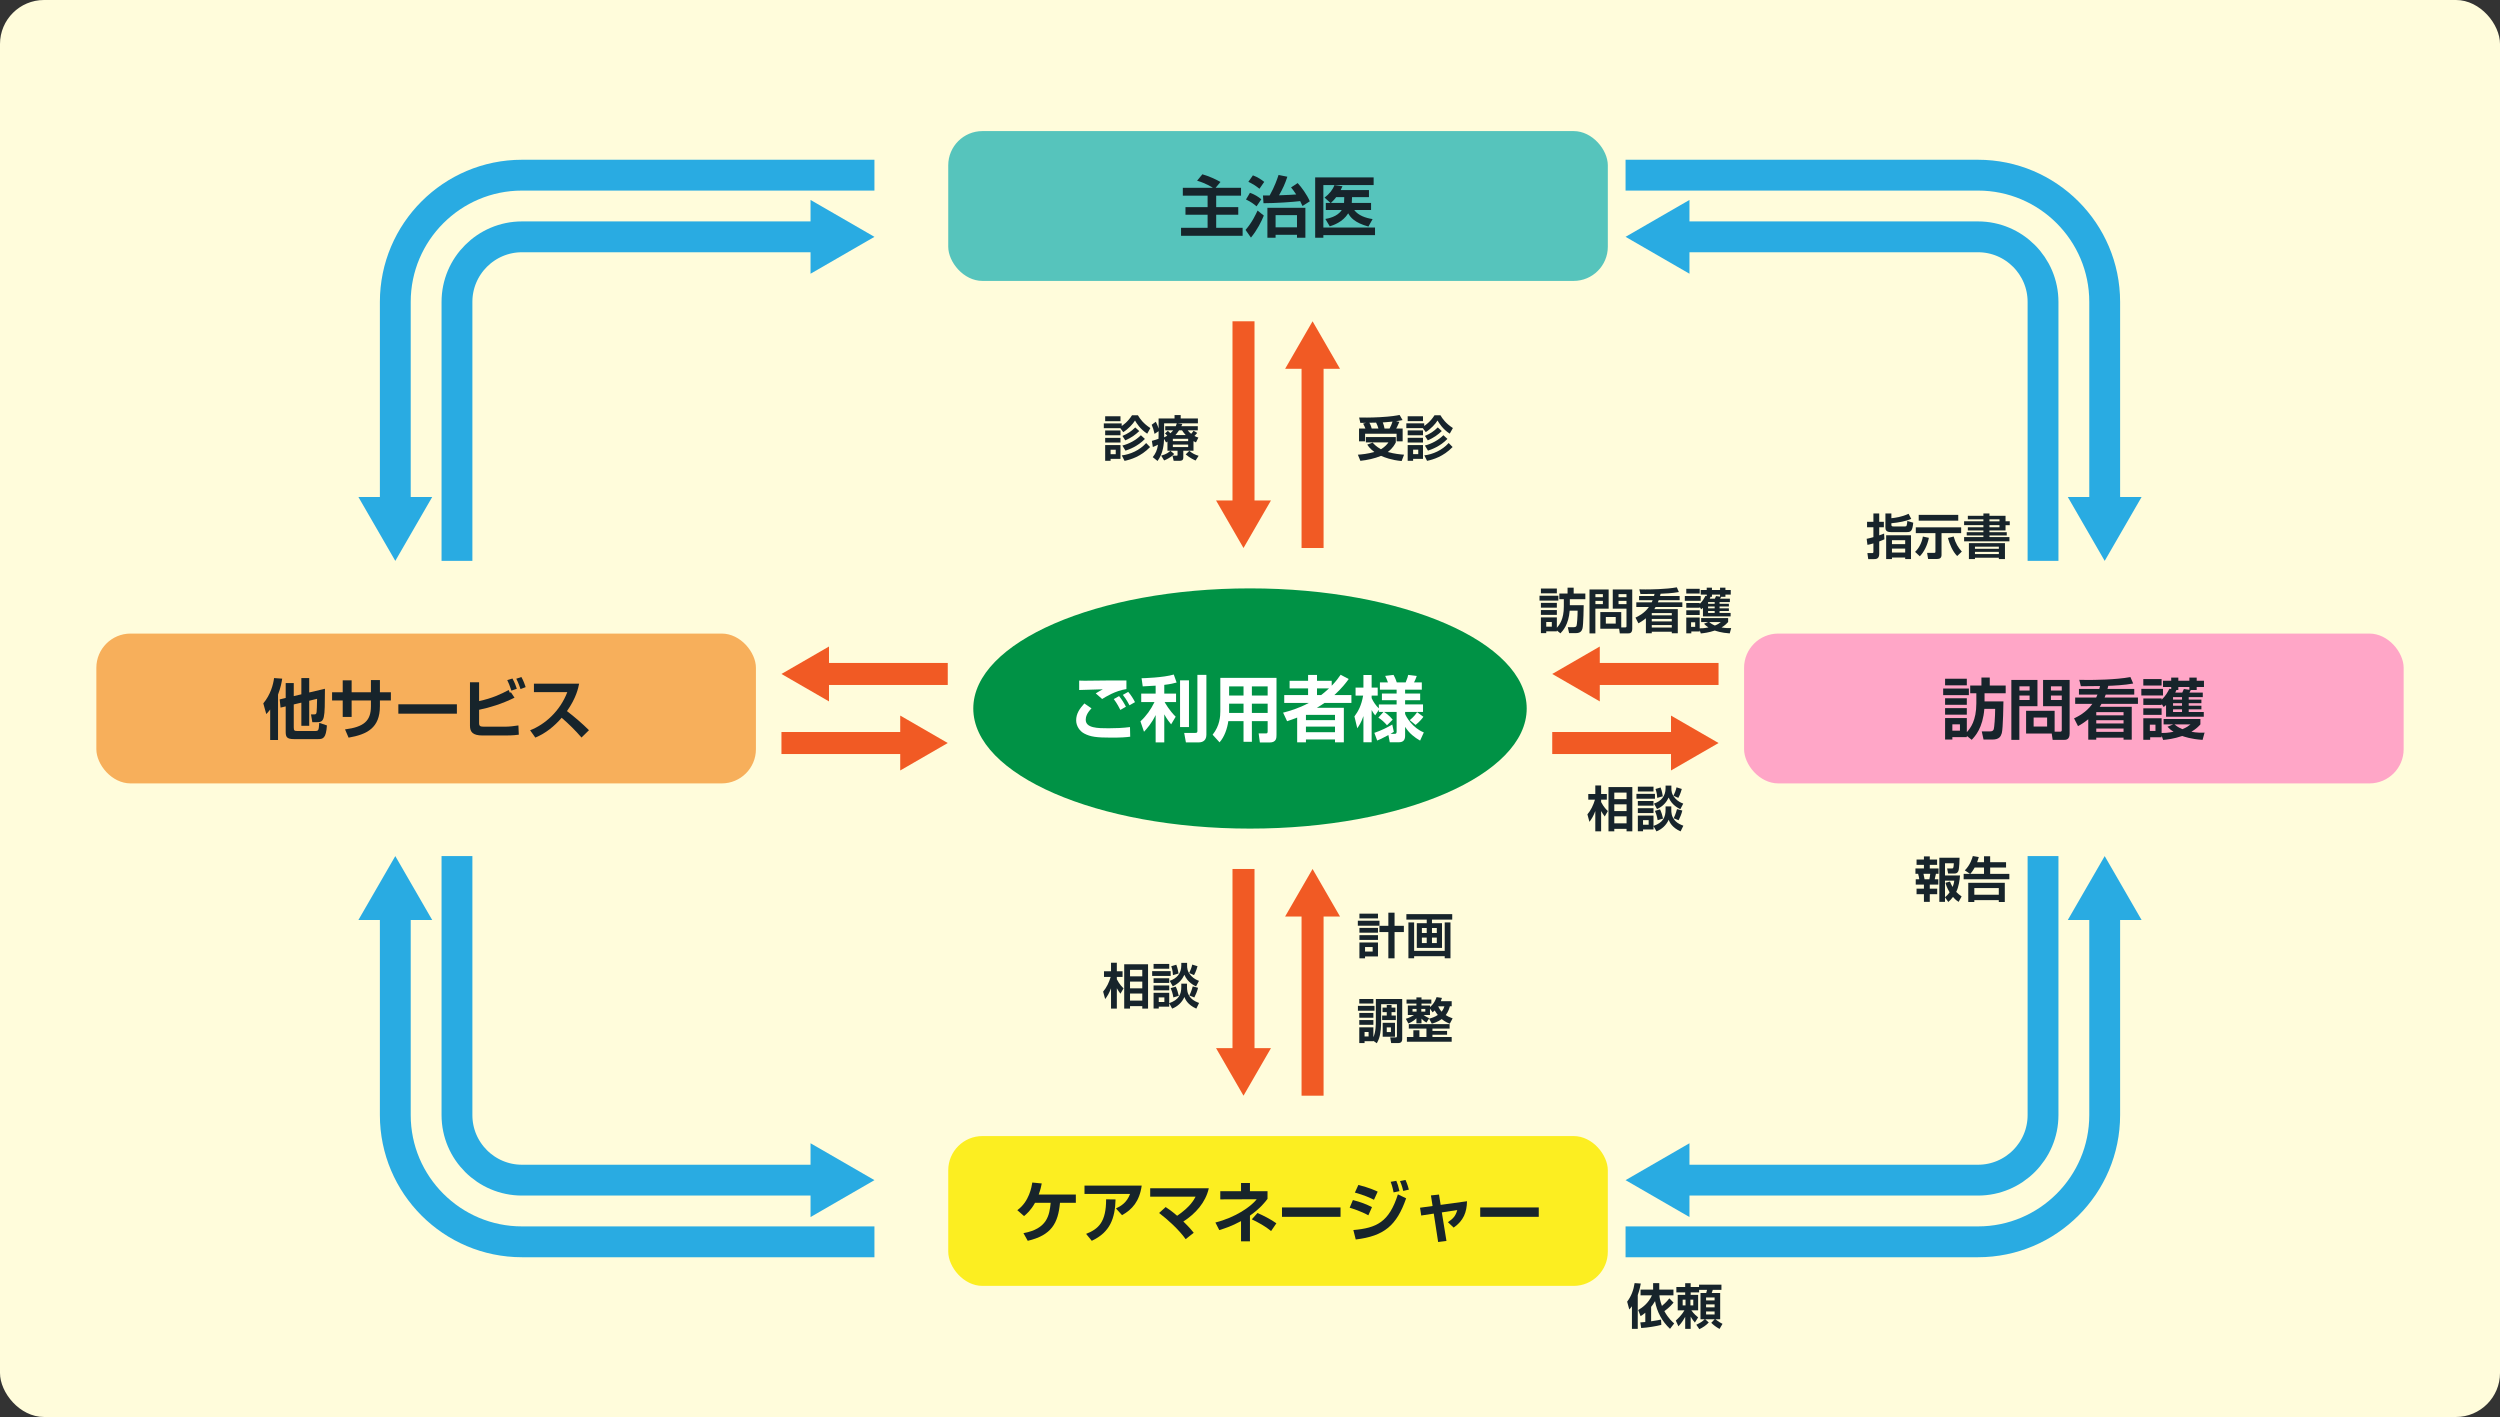 <?xml version="1.0" encoding="UTF-8"?><svg id="_レイヤー_2" xmlns="http://www.w3.org/2000/svg" width="567.545" height="321.681" viewBox="0 0 567.545 321.681"><rect x="0" y="0" width="567.545" height="321.681" fill="#333333" stroke="none"/><g id="_レイヤー_2-2"><rect width="567.545" height="321.681" rx="10" ry="10" fill="#fffcdb"/><rect x="215.268" y="257.906" width="149.737" height="34.016" rx="7.765" ry="7.765" fill="#fcee21"/><path d="M244.236,271.187v1.875h-3.6c-.42,4.635-1.935,7.364-7.32,8.624l-.975-1.739c5.43-.99,5.895-4.065,6.18-6.885h-3.555c-.96,1.739-1.92,2.534-2.49,3.015l-1.53-1.35c2.729-1.95,3.255-5.355,3.405-6.271l2.145.21c-.12.631-.27,1.351-.69,2.521h8.429Z" fill="#17242b"/><path d="M259.191,269.147c-.51,3.6-2.175,5.444-4.47,6.72l-1.38-1.53c1.095-.51,2.46-1.29,3.21-3.3h-10.35v-1.89h12.989ZM246.562,280.112c2.835-1.11,4.56-2.715,4.545-7.845l2.145.029c-.12,4.261-1.215,7.44-5.4,9.39l-1.29-1.574Z" fill="#17242b"/><path d="M269.167,281.311c-1.59-2.22-4.095-4.47-6.03-5.939l1.485-1.35c.57.375,1.305.854,2.61,1.979,3-2.04,3.825-3.645,4.185-4.335h-10.304v-1.904h13.304c-.72,3.21-3,5.76-5.775,7.544,1.395,1.351,1.935,2.025,2.355,2.551l-1.83,1.454Z" fill="#17242b"/><path d="M283.761,281.806h-2.025v-4.59c-2.175,1.186-3.93,1.726-4.935,2.04l-.885-1.725c4.59-1.155,8.055-3.6,9.39-5.28l-8.28.03v-1.859h4.71v-1.86h2.025v1.86h3.99v1.739c-.57.75-1.635,2.146-3.99,3.81v5.835ZM288.561,279.466c-1.245-1.05-3.105-2.069-4.38-2.654l1.29-1.44c1.23.525,3.03,1.425,4.29,2.34l-1.2,1.755Z" fill="#17242b"/><path d="M304.326,274.112v2.13h-13.29v-2.13h13.29Z" fill="#17242b"/><path d="M310.642,275.897c-1.665-.931-3.705-1.561-4.245-1.726l.735-1.739c1.845.479,3,.93,4.335,1.604l-.825,1.86ZM307.236,279.242c5.265-.465,8.1-1.771,10.11-8.1l1.875.899c-2.16,6.165-4.965,8.565-11.445,9.345l-.54-2.145ZM311.917,272.372c-.915-.465-2.25-1.064-4.335-1.635l.795-1.74c2.535.66,3.765,1.23,4.38,1.53l-.84,1.845ZM316.371,270.692c-.075-.375-.27-1.365-.66-2.4l1.275-.225c.285.66.45,1.155.72,2.34l-1.335.285ZM318.561,270.362c-.06-.21-.3-1.29-.735-2.234l1.245-.256c.42.87.705,1.92.765,2.19l-1.275.3Z" fill="#17242b"/><path d="M324.847,271.382l1.83-.195.375,2.34,5.985-.825c-.045,2.475-.78,4.425-3.03,5.985l-1.305-1.23c1.245-.854,1.725-1.38,2.13-2.76l-3.51.54,1.05,6.479-1.89.24-.99-6.45-2.85.436-.27-1.771,2.85-.39-.375-2.399Z" fill="#17242b"/><path d="M349.326,274.112v2.13h-13.29v-2.13h13.29Z" fill="#17242b"/><rect x="215.268" y="29.759" width="149.737" height="34.016" rx="7.765" ry="7.765" fill="#56c4bc"/><path d="M275.362,42.642c-.3-.195-1.59-1.021-3.6-1.621l1.2-1.455c1.71.525,2.82,1.035,4.11,1.74l-1.11,1.335h5.775v1.785h-5.64v2.595h5.01v1.725h-5.01v2.97h6v1.815h-13.979v-1.815h6.03v-2.97h-5.024v-1.725h5.024v-2.595h-5.625v-1.785h6.84Z" fill="#17242b"/><path d="M286.912,48.942c-.54,1.335-1.53,3.314-2.925,4.994l-1.23-1.739c1.485-1.665,2.415-3.705,2.73-4.396l1.425,1.141ZM283.762,43.767c1.08.39,1.815.854,2.58,1.47l-1.08,1.604c-.51-.435-1.32-1.064-2.4-1.545l.9-1.529ZM284.437,39.807c1.065.39,1.98,1.005,2.565,1.484l-1.08,1.561c-.96-.75-1.365-1.005-2.52-1.576l1.035-1.47ZM286.717,44.367c.57,0,.84.015,1.515.015,1.14-2.01,1.725-3.765,2.025-4.665l1.995.404c-.51,1.576-1.035,2.715-1.89,4.215,2.76-.104,3.06-.12,3.899-.194-.57-.87-.855-1.2-1.17-1.59l1.5-.991c.9.96,2.1,2.625,2.76,4.14l-1.665,1.065c-.135-.315-.255-.585-.525-1.11-1.74.21-5.625.479-8.325.479l-.12-1.77ZM296.346,47.171v6.795h-1.905v-.66h-4.86v.66h-1.86v-6.795h8.625ZM289.582,48.837v2.775h4.86v-2.775h-4.86Z" fill="#17242b"/><path d="M298.567,40.272h13.274v1.741h-11.415v9.645h11.729v1.725h-11.729v.585h-1.86v-13.695ZM300.982,47.681v-1.604h1.065l-1.35-1.215c1.14-.885,1.89-1.83,2.235-2.835l1.83.255c-.15.36-.24.555-.405.87h6.42v1.604h-3.84c0,.346-.03,1.065-.06,1.32h4.38v1.604h-3.825c.945,1.245,2.55,1.801,4.17,2.056l-.945,1.694c-3.165-.87-4.095-2.1-4.59-3-1.245,2.025-3.45,2.715-4.185,2.955l-1.005-1.68c.66-.12,2.729-.48,3.72-2.025h-3.615ZM305.122,46.077c.03-.3.045-1.155.045-1.32h-1.83c-.21.285-.525.69-1.2,1.32h2.985Z" fill="#17242b"/><rect x="21.872" y="143.832" width="149.737" height="34.016" rx="7.765" ry="7.765" fill="#f7af5b"/><rect x="395.936" y="143.832" width="149.737" height="34.016" rx="7.765" ry="7.765" fill="#ffa6c7"/><path d="M61.333,161.072c-.42.57-.63.766-.885,1.035l-.675-2.43c1.65-1.965,2.265-4.305,2.445-5.745l1.845.135c-.105.721-.33,2.025-.945,3.615v10.305h-1.785v-6.915ZM66.688,158.027l1.725-.404v-3.69h1.785v3.271l3.57-.841c-.03,6.945-.03,7.59-1.875,7.59h-.99l-.3-1.77h.645c.42,0,.57-.045.63-.57.015-.21.105-1.455.105-2.97l-1.785.436v5.685h-1.785v-5.25l-1.725.405v5.189c0,.765.15.84.84.84h3.975c.81,0,.855-.09.975-1.845l1.74.585c-.195,2.91-.87,3.104-2.01,3.104h-5.459c-1.755,0-1.89-.569-1.89-1.755v-5.67l-1.17.271-.195-1.86,1.365-.33v-3.374h1.83v2.954Z" fill="#17242b"/><path d="M84.208,154.382h2.04v2.775h2.49v1.859h-2.49v1.305c0,4.92-2.895,6.405-7.11,7.14l-.81-1.875c4.305-.555,5.879-1.935,5.879-5.249v-1.32h-4.379v3.735h-2.025v-3.735h-2.415v-1.859h2.415v-2.716h2.025v2.716h4.379v-2.775Z" fill="#17242b"/><path d="M103.723,159.887v2.13h-13.29v-2.13h13.29Z" fill="#17242b"/><path d="M108.763,154.892v4.26c2.97-.63,4.905-1.545,6.72-2.505l.255.615.255-.09.81,1.215c-2.925,1.439-5.595,2.235-8.04,2.745v3.015c0,.675.24.825,1.125.825h4.71c1.005,0,2.145-.135,3.09-.285l.09,2.1c-.45.061-1.305.181-3.075.181h-5.175c-2.22,0-2.835-.825-2.835-2.205v-9.87h2.07ZM116.098,156.783c-.405-1.23-.63-1.74-.945-2.386l1.185-.359c.479.87.795,1.694.99,2.324l-1.23.421ZM118.168,156.437c-.18-.524-.48-1.425-.96-2.354l1.155-.39c.45.779.84,1.859.975,2.294l-1.17.45Z" fill="#17242b"/><path d="M120.343,165.782c3.36-1.29,6.794-4.335,8.444-8.654h-7.575v-1.92h10.26c-.195.975-.645,3.225-2.76,6.225,1.83,1.41,3.435,2.79,4.995,4.335l-1.695,1.665c-1.38-1.605-2.895-3.09-4.5-4.485-1.665,1.92-3.645,3.54-5.985,4.5l-1.185-1.665Z" fill="#17242b"/><path d="M441.134,156.311h5.835v1.5h-5.835v-1.5ZM446.505,167.066v.27h-3.285v.556h-1.65v-4.875h4.935v3.194c.825-.899,2.16-2.609,2.16-6.555v-2.265h-1.395v-1.755h2.55v-1.83h1.89v1.83h3.615v1.755h-4.8v1.845h4.29c0,.255-.075,6.15-.375,7.2-.225.765-.6,1.455-2.13,1.455h-2.01l-.405-1.846h1.86c.675,0,.795-.3.87-.54.12-.404.3-2.595.315-4.574h-2.46c-.345,4.319-2.055,6.165-2.865,7.02l-1.11-.885ZM441.569,154.091h4.935v1.485h-4.935v-1.485ZM441.569,158.516h4.935v1.485h-4.935v-1.485ZM441.569,160.752h4.935v1.484h-4.935v-1.484ZM443.219,164.441v1.439h1.725v-1.439h-1.725Z" fill="#17242b"/><path d="M456.614,154.361h5.925v5.955h-4.11v7.649h-1.815v-13.604ZM458.444,155.816v.945h2.31v-.945h-2.31ZM458.444,157.901v1.005h2.31v-1.005h-2.31ZM466.439,166.106h1.23c.345,0,.39-.15.39-.405v-5.385h-4.245v-5.955h6.03v12.165c0,1.38-.78,1.439-1.29,1.439h-2.565l-.21-1.439h-5.82v-5.16h6.479v4.74ZM461.67,162.896v2.04h3.06v-2.04h-3.06ZM465.599,155.816v.945h2.46v-.945h-2.46ZM465.599,157.901v1.005h2.46v-1.005h-2.46Z" fill="#17242b"/><path d="M476.579,156.401c.09-.314.135-.479.165-.659-.615,0-3.66.06-4.35.045l-.36-1.455c.705.015,1.17.029,1.935.029,1.23,0,6.39-.029,9.675-.659l.63,1.47c-1.965.375-4.74.495-5.655.524-.045.21-.09.36-.18.705h6.075v1.29h-6.48c-.075.181-.12.315-.255.66h7.575v1.44h-8.28c-.09.18-.18.314-.39.659h7.26v7.47h-1.86v-.465h-6.195v.465h-1.815v-4.635c-1.05.84-1.74,1.23-2.325,1.561l-.9-1.771c.84-.39,2.715-1.29,4.155-3.284h-3.9v-1.44h4.77c.165-.36.225-.495.285-.66h-4.2v-1.29h4.62ZM475.889,161.666v.721h6.195v-.721h-6.195ZM475.889,163.496v.75h6.195v-.75h-6.195ZM475.889,165.386v.765h6.195v-.765h-6.195Z" fill="#17242b"/><path d="M486.12,156.386h4.919v1.5h-4.919v-1.5ZM492.9,156.431v-.465h-1.86v-1.425h1.86v-.72h1.62v.72h2.505v-.72h1.665v.72h1.65v1.425h-1.65v.675h-1.335c-.105.225-.285.54-.315.585h3.03v1.035h-3.195v.555h2.88v.825h-2.88v.57h2.88v.824h-2.88v.601h3.42v1.08h-8.564v-2.655c-.15.135-.24.21-.54.45l-.465-.72v.239h-4.155v-1.47h4.155v.285c.915-.84,1.425-1.815,1.77-2.49l.405.075ZM486.569,154.167h4.155v1.455h-4.155v-1.455ZM486.569,160.811h4.155v1.47h-4.155v-1.47ZM490.724,166.991v.375h-2.595v.585h-1.56v-4.89h4.155v3.345c.48,0,1.425-.015,2.715-.285-.765-.479-1.035-.779-1.38-1.14l1.29-.525h-2.175v-1.229h8.354v1.229c-.36.391-.915.99-2.04,1.665,1.26.24,2.205.226,2.985.195l-.45,1.649c-2.625-.165-4.215-.75-4.62-.885-1.95.66-3.45.811-4.335.9l-.345-.99ZM488.054,164.516v1.425h1.275v-1.425h-1.275ZM493.319,158.261v.555h2.04v-.555h-2.04ZM493.319,159.641v.57h2.04v-.57h-2.04ZM493.319,161.036v.601h2.04v-.601h-2.04ZM493.65,164.456c.27.226.735.63,1.785,1.08,1.005-.404,1.38-.72,1.845-1.08h-3.629ZM495.419,157.226c.15-.285.255-.524.36-.81l1.245.18v-.63h-2.505v.675h-.435c-.075.195-.165.42-.255.585h1.59Z" fill="#17242b"/><ellipse cx="283.772" cy="160.84" rx="62.818" ry="27.268" fill="#009245"/><path d="M247.793,160.81c-1.102,1.118-1.312,1.993-1.312,2.593,0,1.896,2.722,1.929,5.202,1.929,1.604,0,3.273-.065,4.845-.275l.048,2.188c-.923.129-2.074.21-4.262.21-3.338,0-4.748-.178-6.158-.923-1.086-.567-1.848-1.751-1.848-2.998,0-1.523.762-2.625,1.864-3.841l1.621,1.118ZM255.717,156.435c-2.528.372-4.78,1.799-5.509,2.252l-1.458-1.28c.356-.243,1.231-.713,1.62-.924-1.053.033-4.407.114-5.38.162v-2.139c.324.017.859.032,1.231.032.778,0,4.894-.049,5.866-.064.892-.017,2.771,0,3.63,0v1.961ZM254.34,161.167c-.178-.356-.713-1.442-1.491-2.463l1.199-.681c.616.745,1.15,1.62,1.556,2.414l-1.264.729ZM256.414,160.113c-.713-1.345-1.15-1.912-1.507-2.365l1.215-.681c.6.664,1.215,1.652,1.54,2.333l-1.248.713Z" fill="#fff"/><path d="M262.35,155.657c-.681.032-2.301.13-2.933.162l-.259-1.848c.324,0,4.958-.129,7.308-.842l.648,1.814c-.697.194-1.329.356-2.804.535v1.977h2.674v1.929h-2.593c.146.259,1.053,1.896,2.512,3.321l-1.037,1.734c-.292-.356-.94-1.135-1.556-2.269v6.368h-1.96v-6.206c-.924,1.896-1.913,2.998-2.642,3.792l-.81-2.366c1.345-1.231,2.366-2.689,3.192-4.375h-3.014v-1.929h3.273v-1.799ZM269.918,154.442v10.614h-2.025v-10.614h2.025ZM273.872,153.211v13.611c0,1.572-1.264,1.718-1.718,1.718h-2.933l-.389-2.155h2.495c.405,0,.502-.113.502-.438v-12.736h2.042Z" fill="#fff"/><path d="M287.78,163.711h-3.581v4.684h-1.896v-4.684h-3.452c-.227,1.637-.875,3.582-1.993,4.813l-1.572-1.734c1.653-2.042,1.75-4.245,1.75-5.315v-7.584h12.753v12.899c0,.729,0,1.767-1.572,1.767h-2.204l-.275-2.059h1.556c.34,0,.486-.016.486-.47v-2.317ZM279.03,155.819v2.074h3.273v-2.074h-3.273ZM279.03,159.741v2.106h3.273v-2.106h-3.273ZM284.199,155.819v2.074h3.581v-2.074h-3.581ZM284.199,159.741v2.106h3.581v-2.106h-3.581Z" fill="#fff"/><path d="M291.286,161.783c1.345-.341,3.533-.956,5.834-2.204h-5.575v-1.782h5.413v-1.523h-4.197v-1.718h4.197v-1.329h2.025v1.329h3.338v1.118c.988-1.005,1.572-1.848,2.025-2.496l1.832.973c-.502.697-1.458,1.993-3.257,3.646h3.873v1.782h-6.109c-.438.308-1.069.713-1.734,1.102h6.125v7.844h-2.009v-.648h-6.596v.648h-1.993v-5.623c-.794.323-1.475.551-2.285.826l-.908-1.944ZM296.471,162.285v1.199h6.596v-1.199h-6.596ZM296.471,164.959v1.264h6.596v-1.264h-6.596ZM298.983,156.273v1.523h.94c.583-.454,1.118-.908,1.799-1.523h-2.739Z" fill="#fff"/><path d="M313.022,161.134l-.826,1.264c-.227-.275-.405-.47-.811-1.199v7.309h-1.863v-5.947c-.47,1.426-1.021,2.204-1.394,2.771l-.648-2.69c.891-1.199,1.572-2.463,1.977-4.731h-1.718v-1.815h1.783v-2.852h1.863v2.852h1.377v1.815h-1.377v.566c.324.778,1.037,1.799,1.637,2.334v-.892h4.035v-.956h-3.338v-1.523h3.338v-.875h-3.792v-1.652h1.815c-.162-.454-.34-.956-.616-1.475l1.896-.227c.178.323.486.923.729,1.701h2.026c.421-1.005.502-1.394.567-1.701l1.945.242c-.211.6-.34.94-.616,1.459h1.766v1.652h-3.792v.875h3.419v1.523h-3.419v.956h4.067v1.702h-4.067v.453c.211.648,1.686,3.177,4.246,4.197l-.842,1.863c-1.264-.729-2.463-1.637-3.403-3.127v2.042c0,.794-.308,1.458-1.41,1.458h-2.074l-.308-1.637c-1.475.811-2.106,1.069-2.544,1.248l-.648-1.75c1.686-.567,2.933-1.231,4.067-1.88l.357,1.652c-.211.146-.389.26-.746.454h.859c.34,0,.519-.049.519-.519v-4.456h-2.868c.259.146,1.15.745,1.977,1.75l-1.296,1.28c-.502-.616-1.313-1.346-1.961-1.734l1.167-1.296h-1.053v-.486ZM323.133,162.722c-.259.373-.745,1.021-1.766,1.848l-1.329-1.086c.924-.762,1.313-1.28,1.669-1.815l1.426,1.054Z" fill="#fff"/><path d="M254.335,97.202h-3.751v-1.089h4.06v.594c.198-.132,1.364-.88,2.343-2.432h1.342c.484.825,1.232,1.87,2.827,2.904l-.715,1.276c-1.606-1.023-2.454-2.432-2.772-2.992-.429.748-1.573,1.958-2.673,2.641l-.66-.902ZM250.892,94.506h3.477v1.111h-3.477v-1.111ZM250.892,97.718h3.477v1.101h-3.477v-1.101ZM250.892,99.402h3.477v1.067h-3.477v-1.067ZM250.892,101.042h3.477v3.135h-2.245v.44h-1.232v-3.575ZM252.124,102.097v1.013h1.167v-1.013h-1.167ZM261.09,101.492c-2.123,2.179-4.4,2.839-5.798,3.136l-.627-1.243c1.925-.23,4.048-1.155,5.534-2.806l.891.913ZM259.913,99.644c-1.639,1.716-3.664,2.42-4.412,2.662l-.704-1.155c1.551-.407,3.047-1.199,4.203-2.343l.913.836ZM258.637,97.862c-.924.869-1.815,1.518-3.18,2.112l-.649-1.013c1.287-.55,1.947-.99,2.916-1.925l.913.825Z" fill="#17242b"/><path d="M265.038,100.249c-.077.056-.165.089-.319.198l-.451-.813c-.044,1.078-.165,3.234-1.485,5.017l-1.089-.869c.649-.814,1.012-1.573,1.188-2.828-.528.275-.803.386-1.167.528l-.22-1.397c.935-.264,1.034-.297,1.507-.473.022-.374.022-.682.022-1.089v-.639l-.913.616c-.209-.957-.396-1.474-.66-2.068l.936-.692c.154.297.396.759.638,1.573v-2.311h3.62v-.781h1.397v.781h3.905v1.1h-4.665l1.122.154c-.099.253-.143.353-.209.495h3.729v.946h-2.288c.198.242.341.429.781.781.209-.221.319-.363.55-.693l.836.495c-.11.132-.286.341-.638.693.352.197.594.274.891.362l-.55,1.101c-.231-.11-.297-.143-.561-.286v2.179h-2.311v1.551c0,.727-.572.727-.814.727h-1.375l-.264-1.155h.946c.187,0,.198-.044.198-.188v-.935h-2.288v-2.08ZM266.578,103.065c-.792.781-1.738,1.243-2.299,1.464l-.671-1.09c1.243-.341,1.749-.78,2.09-1.1l.88.726ZM265.115,97.818c.154.121.319.253.583.539.308-.275.495-.495.627-.66h-1.793v-.946h2.387c.055-.132.143-.319.231-.649h-2.872v3.19c.363-.176.55-.297.704-.396-.231-.253-.308-.319-.517-.495l.649-.583ZM266.259,99.611v.539h3.476v-.539h-3.476ZM266.259,100.931v.561h3.476v-.561h-3.476ZM269.186,98.775c-.418-.43-.649-.781-.836-1.078h-.682c-.319.506-.638.847-.836,1.078h2.354ZM271.419,104.55c-.297-.132-1.309-.583-2.245-1.396l.825-.804c.693.583,1.276.88,2.112,1.122l-.693,1.078Z" fill="#17242b"/><path d="M311.617,100.484c.286.319.814.902,1.881,1.508,1.023-.616,1.474-1.243,1.705-1.562h-5.127v-1.21h6.799v1.21c-.231.451-.638,1.266-1.826,2.189,1.529.407,2.783.539,3.696.604l-.55,1.441c-2.354-.22-3.906-.836-4.665-1.177-1.496.616-3.091.946-4.698,1.133l-.572-1.397c.891-.065,2.288-.197,3.74-.627-.979-.715-1.353-1.276-1.606-1.661l1.221-.451ZM309.966,97.283c-.143-.385-.297-.759-.517-1.111l.638-.187c-.176.011-1.166.021-1.265.021l-.275-1.221c.858.011,2.442.044,4.687-.077,2.596-.132,3.883-.385,4.5-.506l.671,1.166c-.33.065-.55.121-1.475.253l.749.154c-.451,1.034-.517,1.154-.715,1.507h1.463v2.915h-1.375v-1.738h-7.151v1.738h-1.375v-2.915h1.441ZM312.926,97.283c-.143-.473-.253-.814-.528-1.342l-1.529.032c.319.518.451,1.013.528,1.31h1.529ZM315.456,97.283c.275-.495.506-1.023.671-1.573-1.254.132-1.915.165-2.211.188.176.429.297.824.396,1.386h1.144Z" fill="#17242b"/><path d="M323.013,97.195h-3.751v-1.089h4.06v.594c.198-.132,1.364-.88,2.343-2.432h1.342c.484.825,1.232,1.87,2.827,2.904l-.715,1.276c-1.606-1.023-2.454-2.432-2.772-2.992-.429.748-1.573,1.958-2.673,2.641l-.66-.902ZM319.569,94.5h3.477v1.111h-3.477v-1.111ZM319.569,97.712h3.477v1.101h-3.477v-1.101ZM319.569,99.395h3.477v1.067h-3.477v-1.067ZM319.569,101.035h3.477v3.135h-2.245v.44h-1.232v-3.575ZM320.801,102.09v1.013h1.167v-1.013h-1.167ZM329.768,101.485c-2.123,2.179-4.4,2.839-5.798,3.136l-.627-1.243c1.925-.23,4.048-1.155,5.534-2.806l.891.913ZM328.59,99.637c-1.639,1.716-3.664,2.42-4.412,2.662l-.704-1.155c1.551-.407,3.047-1.199,4.203-2.343l.913.836ZM327.315,97.855c-.924.869-1.815,1.518-3.18,2.112l-.649-1.013c1.287-.55,1.947-.99,2.916-1.925l.913.825Z" fill="#17242b"/><path d="M423.767,122.316c.385-.077.814-.165,1.529-.374v-2.244h-1.441v-1.243h1.441v-1.893h1.32v1.893h1.056v1.243h-1.056v1.837c.451-.143.748-.264,1.111-.407l.066,1.299c-.33.153-.506.241-1.177.494v2.839c0,1.166-.803,1.166-1.133,1.166h-1.364l-.187-1.364h1.034c.22,0,.33-.044.33-.274v-1.926c-.704.209-.979.264-1.353.33l-.176-1.375ZM428.024,116.562h1.354v1.078c.814-.077,2.343-.275,3.905-1.001l.605,1.155c-1.078.495-2.882.857-4.51.99v.374c0,.318.198.352.473.352h2.597c.374,0,.451-.044.55-1.243l1.342.396c-.187,2.013-.616,2.134-1.474,2.134h-3.598c-1.133,0-1.243-.528-1.243-1.089v-3.146ZM433.833,121.512v5.413h-1.32v-.352h-3.003v.352h-1.32v-5.413h5.644ZM429.509,122.635v.891h3.003v-.891h-3.003ZM429.509,124.549v.891h3.003v-.891h-3.003Z" fill="#17242b"/><path d="M437.891,122.096c-.341,1.727-1.122,3.234-2.057,4.191l-1.078-1.001c.88-.814,1.529-2.058,1.771-3.477l1.364.286ZM434.921,119.719h10.297v1.31h-4.456v4.939c0,.638-.33.936-1.034.936h-2.013l-.231-1.397h1.639c.242,0,.253-.132.253-.286v-4.191h-4.456v-1.31ZM435.581,116.881h8.977v1.32h-8.977v-1.32ZM444.316,126.232c-1.045-1.045-1.728-2.717-2.102-4.104l1.298-.33c.451,1.596,1.034,2.52,1.859,3.422l-1.056,1.012Z" fill="#17242b"/><path d="M456.174,122.899h-10.287v-.968h4.379v-.374h-3.785v-.737h3.785v-.396h-3.532v-.726h3.532v-.484h-4.379v-.869h4.379v-.451h-3.532v-.803h3.532v-.528h1.375v.528h3.653v1.243h.957v.891h-.957v1.199h-3.653v.396h3.928v.737h-3.928v.374h4.533v.968ZM446.977,123.306h8.185v3.608h-1.386v-.297h-5.424v.297h-1.375v-3.608ZM448.352,124.109v.484h5.424v-.484h-5.424ZM448.352,125.287v.495h5.424v-.495h-5.424ZM451.641,117.893v.451h2.277v-.451h-2.277ZM451.641,119.213v.484h2.277v-.484h-2.277Z" fill="#17242b"/><path d="M436.765,194.413h1.331v.716h1.661v1.21h-1.661v.825h1.991v1.199h-.594c-.121.583-.143.737-.275,1.243h.814v1.221h-1.936v.913h1.683v1.255h-1.683v1.738h-1.331v-1.738h-1.672v-1.255h1.672v-.913h-1.859v-1.221h.803c-.044-.33-.132-.848-.264-1.243h-.605v-1.199h1.925v-.825h-1.672v-1.21h1.672v-.716ZM436.666,198.363c.143.627.198.979.242,1.243h1.089c.099-.407.154-.814.198-1.243h-1.529ZM441.551,203.71v1.023h-1.288v-10.012h4.588c0,.407-.044,2.42-.253,2.971-.055.165-.231.616-.891.616h-1.452l-.22-1.155h1.034c.33,0,.44,0,.484-1.178h-2.002v2.772h3.41c-.077.99-.286,2.607-.869,3.729.374.385.726.671,1.232,1.034l-.682,1.232c-.319-.198-.66-.418-1.276-1.122-.33.451-.66.77-1.067,1.144l-.748-1.056ZM442.684,200.134c.132.33.286.682.583,1.231.297-.736.341-1.078.385-1.44h-2.101v3.762c.308-.264.616-.517,1.045-1.122-.649-1.056-.836-1.782-.935-2.167l1.023-.264Z" fill="#17242b"/><path d="M447.237,198.384l-1.188-.792c1.265-1.254,1.683-2.794,1.815-3.256l1.354.23c-.088.309-.154.562-.374,1.166h1.562v-1.342h1.397v1.342h3.609v1.222h-3.609v1.43h4.357v1.232h-10.375v-1.232h1.452ZM455.125,200.409v4.368h-1.364v-.43h-5.556v.43h-1.375v-4.368h8.295ZM450.405,198.384v-1.43h-2.124c-.429.781-.737,1.144-.99,1.43h3.113ZM448.205,201.608v1.508h5.556v-1.508h-5.556Z" fill="#17242b"/><path d="M370.479,296.545c-.297.407-.418.528-.605.727l-.484-1.771c.946-1.221,1.475-2.695,1.694-4.214l1.408.1c-.088.484-.264,1.419-.693,2.618v7.668h-1.32v-5.127ZM379.929,295.719c-.858,1.057-1.914,1.805-2.09,1.926.902,1.661,1.827,2.453,2.233,2.794l-.946,1.232c-1.782-1.672-3.003-3.872-3.4-6.293-.418.727-.693,1.057-.891,1.299v3.278c1.298-.177,1.849-.309,2.255-.396l.066,1.21c-1.089.298-3.224.649-4.577.716l-.198-1.276c.33-.022.583-.033,1.133-.088v-2.102c-.451.385-.781.594-1.067.771l-.55-1.387c.957-.561,2.277-1.485,3.135-3.345h-2.596v-1.298h2.849v-1.463h1.397v1.463h3.223v1.298h-3.19c.033.418.121,1.222.572,2.41.99-.814,1.474-1.453,1.683-1.717l.957.968Z" fill="#17242b"/><path d="M385.087,300.737c.869-.418,1.287-.649,1.915-1.243h-.957v-5.963h1.298c.055-.165.143-.474.187-.704h-1.804v.571h-1.914v.562h1.694v3.51h-1.54c.594.847,1.254,1.375,1.54,1.595l-.737,1.178c-.198-.221-.583-.672-.957-1.354v2.783h-1.243v-2.729c-.704,1.276-1.254,1.849-1.541,2.146l-.594-1.298c.308-.275,1.232-1.067,1.958-2.321h-1.518v-3.51h1.694v-.562h-2.002v-1.221h2.002v-.869h1.243v.869h1.903v-.539h5.083v1.188h-1.969c-.044.153-.143.495-.231.704h1.914v5.963h-1.078c.671.55,1.188.836,1.606,1.045l-.671,1.155c-.847-.462-1.364-.892-1.881-1.387l.781-.813h-2.156l.803.736c-.583.639-1.354,1.155-2.134,1.519l-.693-1.012ZM381.996,295.048v1.299h.649v-1.299h-.649ZM383.756,295.048v1.299h.649v-1.299h-.649ZM387.31,294.553v.66h1.936v-.66h-1.936ZM387.31,296.127v.66h1.936v-.66h-1.936ZM387.31,297.722v.693h1.936v-.693h-1.936Z" fill="#17242b"/><path d="M349.495,135.243h4.28v1.101h-4.28v-1.101ZM353.434,143.131v.198h-2.41v.406h-1.21v-3.575h3.62v2.344c.605-.66,1.584-1.915,1.584-4.808v-1.662h-1.023v-1.287h1.87v-1.342h1.386v1.342h2.651v1.287h-3.521v1.354h3.146c0,.188-.055,4.511-.275,5.281-.165.561-.44,1.066-1.562,1.066h-1.474l-.297-1.353h1.364c.495,0,.583-.221.638-.396.088-.297.22-1.903.231-3.355h-1.804c-.253,3.169-1.507,4.521-2.101,5.148l-.814-.648ZM349.814,133.615h3.62v1.089h-3.62v-1.089ZM349.814,136.86h3.62v1.09h-3.62v-1.09ZM349.814,138.5h3.62v1.089h-3.62v-1.089ZM351.024,141.206v1.057h1.265v-1.057h-1.265Z" fill="#17242b"/><path d="M360.847,133.813h4.346v4.367h-3.014v5.611h-1.332v-9.979ZM362.189,134.88v.692h1.694v-.692h-1.694ZM362.189,136.409v.737h1.694v-.737h-1.694ZM368.053,142.427h.902c.253,0,.286-.11.286-.297v-3.95h-3.114v-4.367h4.423v8.922c0,1.013-.572,1.057-.946,1.057h-1.881l-.154-1.057h-4.269v-3.784h4.752v3.477ZM364.554,140.073v1.496h2.245v-1.496h-2.245ZM367.437,134.88v.692h1.804v-.692h-1.804ZM367.437,136.409v.737h1.804v-.737h-1.804Z" fill="#17242b"/><path d="M375.488,135.309c.066-.231.099-.353.121-.484-.451,0-2.685.044-3.19.033l-.264-1.067c.517.012.858.022,1.419.022.902,0,4.687-.022,7.096-.484l.462,1.078c-1.441.275-3.477.363-4.148.385-.033.154-.066.265-.132.518h4.456v.946h-4.752c-.055.132-.088.23-.187.483h5.556v1.057h-6.073c-.066.132-.132.231-.286.484h5.325v5.479h-1.364v-.341h-4.543v.341h-1.332v-3.399c-.77.616-1.276.902-1.705,1.144l-.66-1.298c.616-.286,1.991-.946,3.047-2.409h-2.86v-1.057h3.499c.121-.264.165-.362.209-.483h-3.08v-.946h3.388ZM374.983,139.171v.528h4.543v-.528h-4.543ZM374.983,140.513v.55h4.543v-.55h-4.543ZM374.983,141.899v.562h4.543v-.562h-4.543Z" fill="#17242b"/><path d="M382.484,135.298h3.608v1.1h-3.608v-1.1ZM387.457,135.331v-.341h-1.364v-1.045h1.364v-.528h1.188v.528h1.837v-.528h1.221v.528h1.21v1.045h-1.21v.495h-.979c-.077.165-.209.396-.231.43h2.222v.759h-2.343v.407h2.112v.604h-2.112v.418h2.112v.605h-2.112v.44h2.508v.792h-6.282v-1.947c-.11.099-.176.153-.396.33l-.341-.528v.176h-3.047v-1.078h3.047v.209c.671-.616,1.045-1.331,1.298-1.826l.297.055ZM382.814,133.67h3.047v1.067h-3.047v-1.067ZM382.814,138.544h3.047v1.078h-3.047v-1.078ZM385.861,143.076v.275h-1.903v.429h-1.144v-3.586h3.047v2.453c.352,0,1.045-.011,1.991-.209-.561-.352-.759-.572-1.012-.836l.946-.385h-1.595v-.902h6.128v.902c-.264.285-.671.726-1.496,1.221.924.176,1.617.165,2.189.143l-.33,1.211c-1.925-.121-3.091-.551-3.388-.649-1.43.484-2.531.594-3.18.66l-.253-.727ZM383.903,141.261v1.045h.935v-1.045h-.935ZM387.765,136.673v.407h1.496v-.407h-1.496ZM387.765,137.685v.418h1.496v-.418h-1.496ZM387.765,138.709v.44h1.496v-.44h-1.496ZM388.007,141.217c.198.165.539.462,1.309.792.737-.298,1.012-.528,1.353-.792h-2.662ZM389.305,135.915c.11-.21.187-.386.264-.595l.913.132v-.462h-1.837v.495h-.319c-.055.144-.121.309-.187.43h1.166Z" fill="#17242b"/><path d="M360.369,184.877c.781-.913,1.342-2.079,1.716-3.334h-1.518v-1.287h1.595v-1.937h1.32v1.937h1.298v1.287h-1.298v.539c.616,1.188,1.243,1.771,1.529,2.047l-.704,1.221c-.33-.429-.495-.671-.825-1.232v4.61h-1.32v-4.599c-.44,1.155-.825,1.771-1.331,2.442l-.462-1.694ZM370.568,178.671v10.056h-1.309v-.562h-2.784v.562h-1.32v-10.056h5.413ZM366.475,179.936v1.475h2.784v-1.475h-2.784ZM366.475,182.599v1.529h2.784v-1.529h-2.784ZM366.475,185.316v1.596h2.784v-1.596h-2.784Z" fill="#17242b"/><path d="M371.502,180.222h4.203v1.101h-4.203v-1.101ZM371.82,178.594h3.554v1.089h-3.554v-1.089ZM371.82,181.839h3.554v1.067h-3.554v-1.067ZM375.374,187.528v.77h-2.376v.418h-1.177v-3.564h3.554v2.344c2.145-.737,2.739-1.947,2.739-3.696v-.727h1.298v.671c0,.693,0,1.64.902,2.619.572.604,1.332.891,1.837,1.089l-.627,1.287c-2.002-.88-2.508-2.135-2.707-2.641-.55,1.255-1.573,2.168-2.772,2.641l-.671-1.21ZM371.82,183.479h3.554v1.101h-3.554v-1.101ZM372.998,186.185v1.046h1.276v-1.046h-1.276ZM378.113,178.352h1.32v.528c0,.616,0,1.441.946,2.442.616.66,1.276.924,1.75,1.111l-.66,1.265c-.451-.22-1.925-.913-2.651-2.64-.506,1.034-1.188,1.936-2.64,2.618l-.693-1.243c1.672-.572,2.629-1.728,2.629-3.499v-.583ZM376.859,183.743c.308.639.562,1.475.682,2.091l-1.221.363c-.176-1.013-.418-1.65-.616-2.112l1.155-.342ZM376.98,178.77c.33.781.473,1.805.506,2.003l-1.265.362c-.022-.506-.066-1.045-.385-2.023l1.144-.342ZM381.799,179.112c-.066.22-.341,1.243-.792,2.023l-1.1-.483c.286-.562.561-1.31.693-1.914l1.199.374ZM381.92,184.007c-.176.77-.561,1.672-.847,2.2l-1.122-.451c.462-.924.682-1.782.759-2.068l1.21.319Z" fill="#17242b"/><path d="M250.429,225.114c.781-.913,1.342-2.079,1.716-3.334h-1.518v-1.287h1.595v-1.937h1.32v1.937h1.298v1.287h-1.298v.539c.616,1.188,1.243,1.771,1.529,2.047l-.704,1.221c-.33-.429-.495-.671-.825-1.232v4.61h-1.32v-4.599c-.44,1.155-.825,1.771-1.331,2.442l-.462-1.694ZM260.628,218.909v10.056h-1.309v-.562h-2.784v.562h-1.32v-10.056h5.413ZM256.535,220.173v1.475h2.784v-1.475h-2.784ZM256.535,222.837v1.529h2.784v-1.529h-2.784ZM256.535,225.553v1.596h2.784v-1.596h-2.784Z" fill="#17242b"/><path d="M261.562,220.46h4.203v1.101h-4.203v-1.101ZM261.881,218.832h3.554v1.089h-3.554v-1.089ZM261.881,222.077h3.554v1.067h-3.554v-1.067ZM265.434,227.765v.77h-2.376v.418h-1.177v-3.564h3.554v2.344c2.145-.737,2.739-1.947,2.739-3.696v-.727h1.298v.671c0,.693,0,1.64.902,2.619.572.604,1.332.891,1.837,1.089l-.627,1.287c-2.002-.88-2.508-2.135-2.707-2.641-.55,1.255-1.573,2.168-2.772,2.641l-.671-1.21ZM261.881,223.716h3.554v1.101h-3.554v-1.101ZM263.058,226.422v1.046h1.276v-1.046h-1.276ZM268.173,218.589h1.32v.528c0,.616,0,1.441.946,2.442.616.66,1.276.924,1.75,1.111l-.66,1.265c-.451-.22-1.925-.913-2.651-2.64-.506,1.034-1.188,1.936-2.64,2.618l-.693-1.243c1.672-.572,2.629-1.728,2.629-3.499v-.583ZM266.919,223.98c.308.639.562,1.475.682,2.091l-1.221.363c-.176-1.013-.418-1.65-.616-2.112l1.155-.342ZM267.04,219.007c.33.781.473,1.805.506,2.003l-1.265.362c-.022-.506-.066-1.045-.385-2.023l1.144-.342ZM271.859,219.349c-.066.22-.341,1.243-.792,2.023l-1.1-.483c.286-.562.561-1.31.693-1.914l1.199.374ZM271.98,224.245c-.176.77-.561,1.672-.847,2.2l-1.122-.451c.462-.924.682-1.782.759-2.068l1.21.319Z" fill="#17242b"/><path d="M308.251,209.021h4.918v1.134h-4.918v-1.134ZM308.614,207.416h4.213v1.078h-4.213v-1.078ZM308.614,210.65h4.213v1.089h-4.213v-1.089ZM308.614,212.299h4.213v1.079h-4.213v-1.079ZM308.614,213.962h4.213v3.168h-2.938v.429h-1.276v-3.597ZM309.89,214.996v1.022h1.728v-1.022h-1.728ZM316.59,211.595v5.963h-1.408v-5.963h-2.024v-1.419h2.024v-2.981h1.408v2.981h2.112v1.419h-2.112Z" fill="#17242b"/><path d="M319.273,207.525h10.408v1.243h-4.599v.814h2.277v5.61h-5.721v-5.61h2.255v-.814h-4.621v-1.243ZM329.284,209.407v8.141h-1.309v-.473h-6.942v.473h-1.298v-8.141h1.298v6.458h6.942v-6.458h1.309ZM322.793,210.671v1.134h1.1v-1.134h-1.1ZM322.793,212.85v1.243h1.1v-1.243h-1.1ZM325.082,210.671v1.134h1.1v-1.134h-1.1ZM325.082,212.85v1.243h1.1v-1.243h-1.1Z" fill="#17242b"/><path d="M308.273,228.348h3.763v1.111h-3.763v-1.111ZM311.782,236.292v.077h-2.002v.429h-1.199v-3.575h3.202v2.255c.561-1.287.561-2.894.561-3.872v-4.819h5.985v8.944c0,.418-.011,1.067-.924,1.067h-1.584l-.22-1.287h1.177c.33,0,.352-.121.352-.374v-7.162h-3.586v3.675c0,3.312-.517,4.335-.979,5.182l-.781-.539ZM308.581,226.786h3.202v1.034h-3.202v-1.034ZM308.581,229.955h3.202v1.089h-3.202v-1.089ZM308.581,231.572h3.202v1.078h-3.202v-1.078ZM309.78,234.278v1.023h.913v-1.023h-.913ZM315.908,228.15v.595h.88v1.022h-.88v.771h.968v1.034h-3.103v-1.034h1.045v-.771h-.957v-1.022h.957v-.595h1.089ZM313.895,232.199h2.794v3.157h-2.794v-3.157ZM314.819,233.244v1.057h.946v-1.057h-.946Z" fill="#17242b"/><path d="M324.432,231.253c.562-.143,1.266-.362,1.98-.836-.165-.198-.385-.495-.715-1.034-.209.209-.275.275-.462.44l-.605-.848v1.452h-1.441c.11.088.605.451,1.266.727l-.627.99c-.286-.165-.572-.33-1.122-.902v1.078h-1.155v-1.145c-.759.727-1.551,1.057-1.826,1.167l-.572-1.057c.836-.253,1.441-.594,1.848-.858h-1.397v-2.156h1.947v-.429h-2.244v-.936h2.244v-.473h1.155v.473h2.233v.936h-2.233v.429h1.925v.363c.99-.825,1.364-1.881,1.496-2.267l1.221.177c-.066.22-.143.439-.264.748h2.475v1.155h-.418c-.11.418-.33,1.199-.935,2.002.374.242.77.451,1.562.737l-.638,1.21c-.352-.132-1.067-.407-1.837-1.045-.869.648-1.871.935-2.255,1.045l-.605-1.145ZM328.514,234.037v.868h-3.323v.507h4.368v1.078h-10.166v-1.078h1.463v-1.519h1.375v1.519h1.595v-1.903h-4.004v-1.013h9.263v1.013h-3.895v.528h3.323ZM320.67,229.042v.605h.913v-.605h-.913ZM322.661,229.042v.605h.913v-.605h-.913ZM326.49,228.448c.341.715.649,1.078.781,1.221.418-.539.55-.924.638-1.221h-1.419Z" fill="#17242b"/><line x1="282.298" y1="72.938" x2="282.298" y2="115.439" fill="none" stroke="#f15a24" stroke-miterlimit="10" stroke-width="5"/><polygon points="276.065 113.615 282.297 124.408 288.53 113.615 276.065 113.615" fill="#f15a24"/><line x1="297.976" y1="124.408" x2="297.976" y2="81.908" fill="none" stroke="#f15a24" stroke-miterlimit="10" stroke-width="5"/><polygon points="304.209 83.731 297.976 72.938 291.743 83.731 304.209 83.731" fill="#f15a24"/><line x1="177.404" y1="168.679" x2="206.19" y2="168.679" fill="none" stroke="#f15a24" stroke-miterlimit="10" stroke-width="5"/><polygon points="204.366 174.912 215.159 168.68 204.366 162.447 204.366 174.912" fill="#f15a24"/><line x1="215.159" y1="153.001" x2="186.374" y2="153.001" fill="none" stroke="#f15a24" stroke-miterlimit="10" stroke-width="5"/><polygon points="188.197 146.768 177.404 153.001 188.197 159.234 188.197 146.768" fill="#f15a24"/><line x1="352.385" y1="168.679" x2="381.171" y2="168.679" fill="none" stroke="#f15a24" stroke-miterlimit="10" stroke-width="5"/><polygon points="379.348 174.912 390.141 168.68 379.348 162.447 379.348 174.912" fill="#f15a24"/><line x1="390.141" y1="153.001" x2="361.355" y2="153.001" fill="none" stroke="#f15a24" stroke-miterlimit="10" stroke-width="5"/><polygon points="363.179 146.768 352.385 153.001 363.179 159.234 363.179 146.768" fill="#f15a24"/><line x1="282.298" y1="197.273" x2="282.298" y2="239.773" fill="none" stroke="#f15a24" stroke-miterlimit="10" stroke-width="5"/><polygon points="276.065 237.949 282.297 248.743 288.53 237.949 276.065 237.949" fill="#f15a24"/><line x1="297.976" y1="248.743" x2="297.976" y2="206.242" fill="none" stroke="#f15a24" stroke-miterlimit="10" stroke-width="5"/><polygon points="304.209 208.066 297.976 197.272 291.743 208.066 304.209 208.066" fill="#f15a24"/><path d="M89.74,115.278v-46.749c0-15.859,12.903-28.763,28.762-28.763h80.01" fill="none" stroke="#29abe2" stroke-miterlimit="10" stroke-width="7"/><polygon points="98.117 112.827 89.741 127.333 81.364 112.827 98.117 112.827" fill="#29abe2"/><path d="M103.74,127.333v-58.805c0-8.141,6.623-14.763,14.762-14.763h67.955" fill="none" stroke="#29abe2" stroke-miterlimit="10" stroke-width="7"/><polygon points="184.007 62.143 198.513 53.767 184.007 45.39 184.007 62.143" fill="#29abe2"/><path d="M477.804,115.278v-46.749c0-15.859-12.903-28.763-28.762-28.763h-80.01" fill="none" stroke="#29abe2" stroke-miterlimit="10" stroke-width="7"/><polygon points="486.181 112.827 477.805 127.333 469.428 112.827 486.181 112.827" fill="#29abe2"/><path d="M463.804,127.333v-58.805c0-8.141-6.623-14.763-14.762-14.763h-67.955" fill="none" stroke="#29abe2" stroke-miterlimit="10" stroke-width="7"/><polygon points="383.538 45.389 369.032 53.765 383.538 62.142 383.538 45.389" fill="#29abe2"/><path d="M89.74,206.403v46.749c0,15.859,12.903,28.763,28.762,28.763h80.01" fill="none" stroke="#29abe2" stroke-miterlimit="10" stroke-width="7"/><polygon points="81.363 208.854 89.74 194.347 98.117 208.854 81.363 208.854" fill="#29abe2"/><path d="M103.74,194.347v58.805c0,8.141,6.623,14.763,14.762,14.763h67.955" fill="none" stroke="#29abe2" stroke-miterlimit="10" stroke-width="7"/><polygon points="184.007 276.292 198.513 267.915 184.007 259.538 184.007 276.292" fill="#29abe2"/><path d="M477.804,206.403v46.749c0,15.859-12.903,28.763-28.762,28.763h-80.01" fill="none" stroke="#29abe2" stroke-miterlimit="10" stroke-width="7"/><polygon points="469.427 208.854 477.804 194.347 486.181 208.854 469.427 208.854" fill="#29abe2"/><path d="M463.804,194.347v58.805c0,8.141-6.623,14.763-14.762,14.763h-67.955" fill="none" stroke="#29abe2" stroke-miterlimit="10" stroke-width="7"/><polygon points="383.538 259.537 369.032 267.914 383.538 276.291 383.538 259.537" fill="#29abe2"/></g></svg>